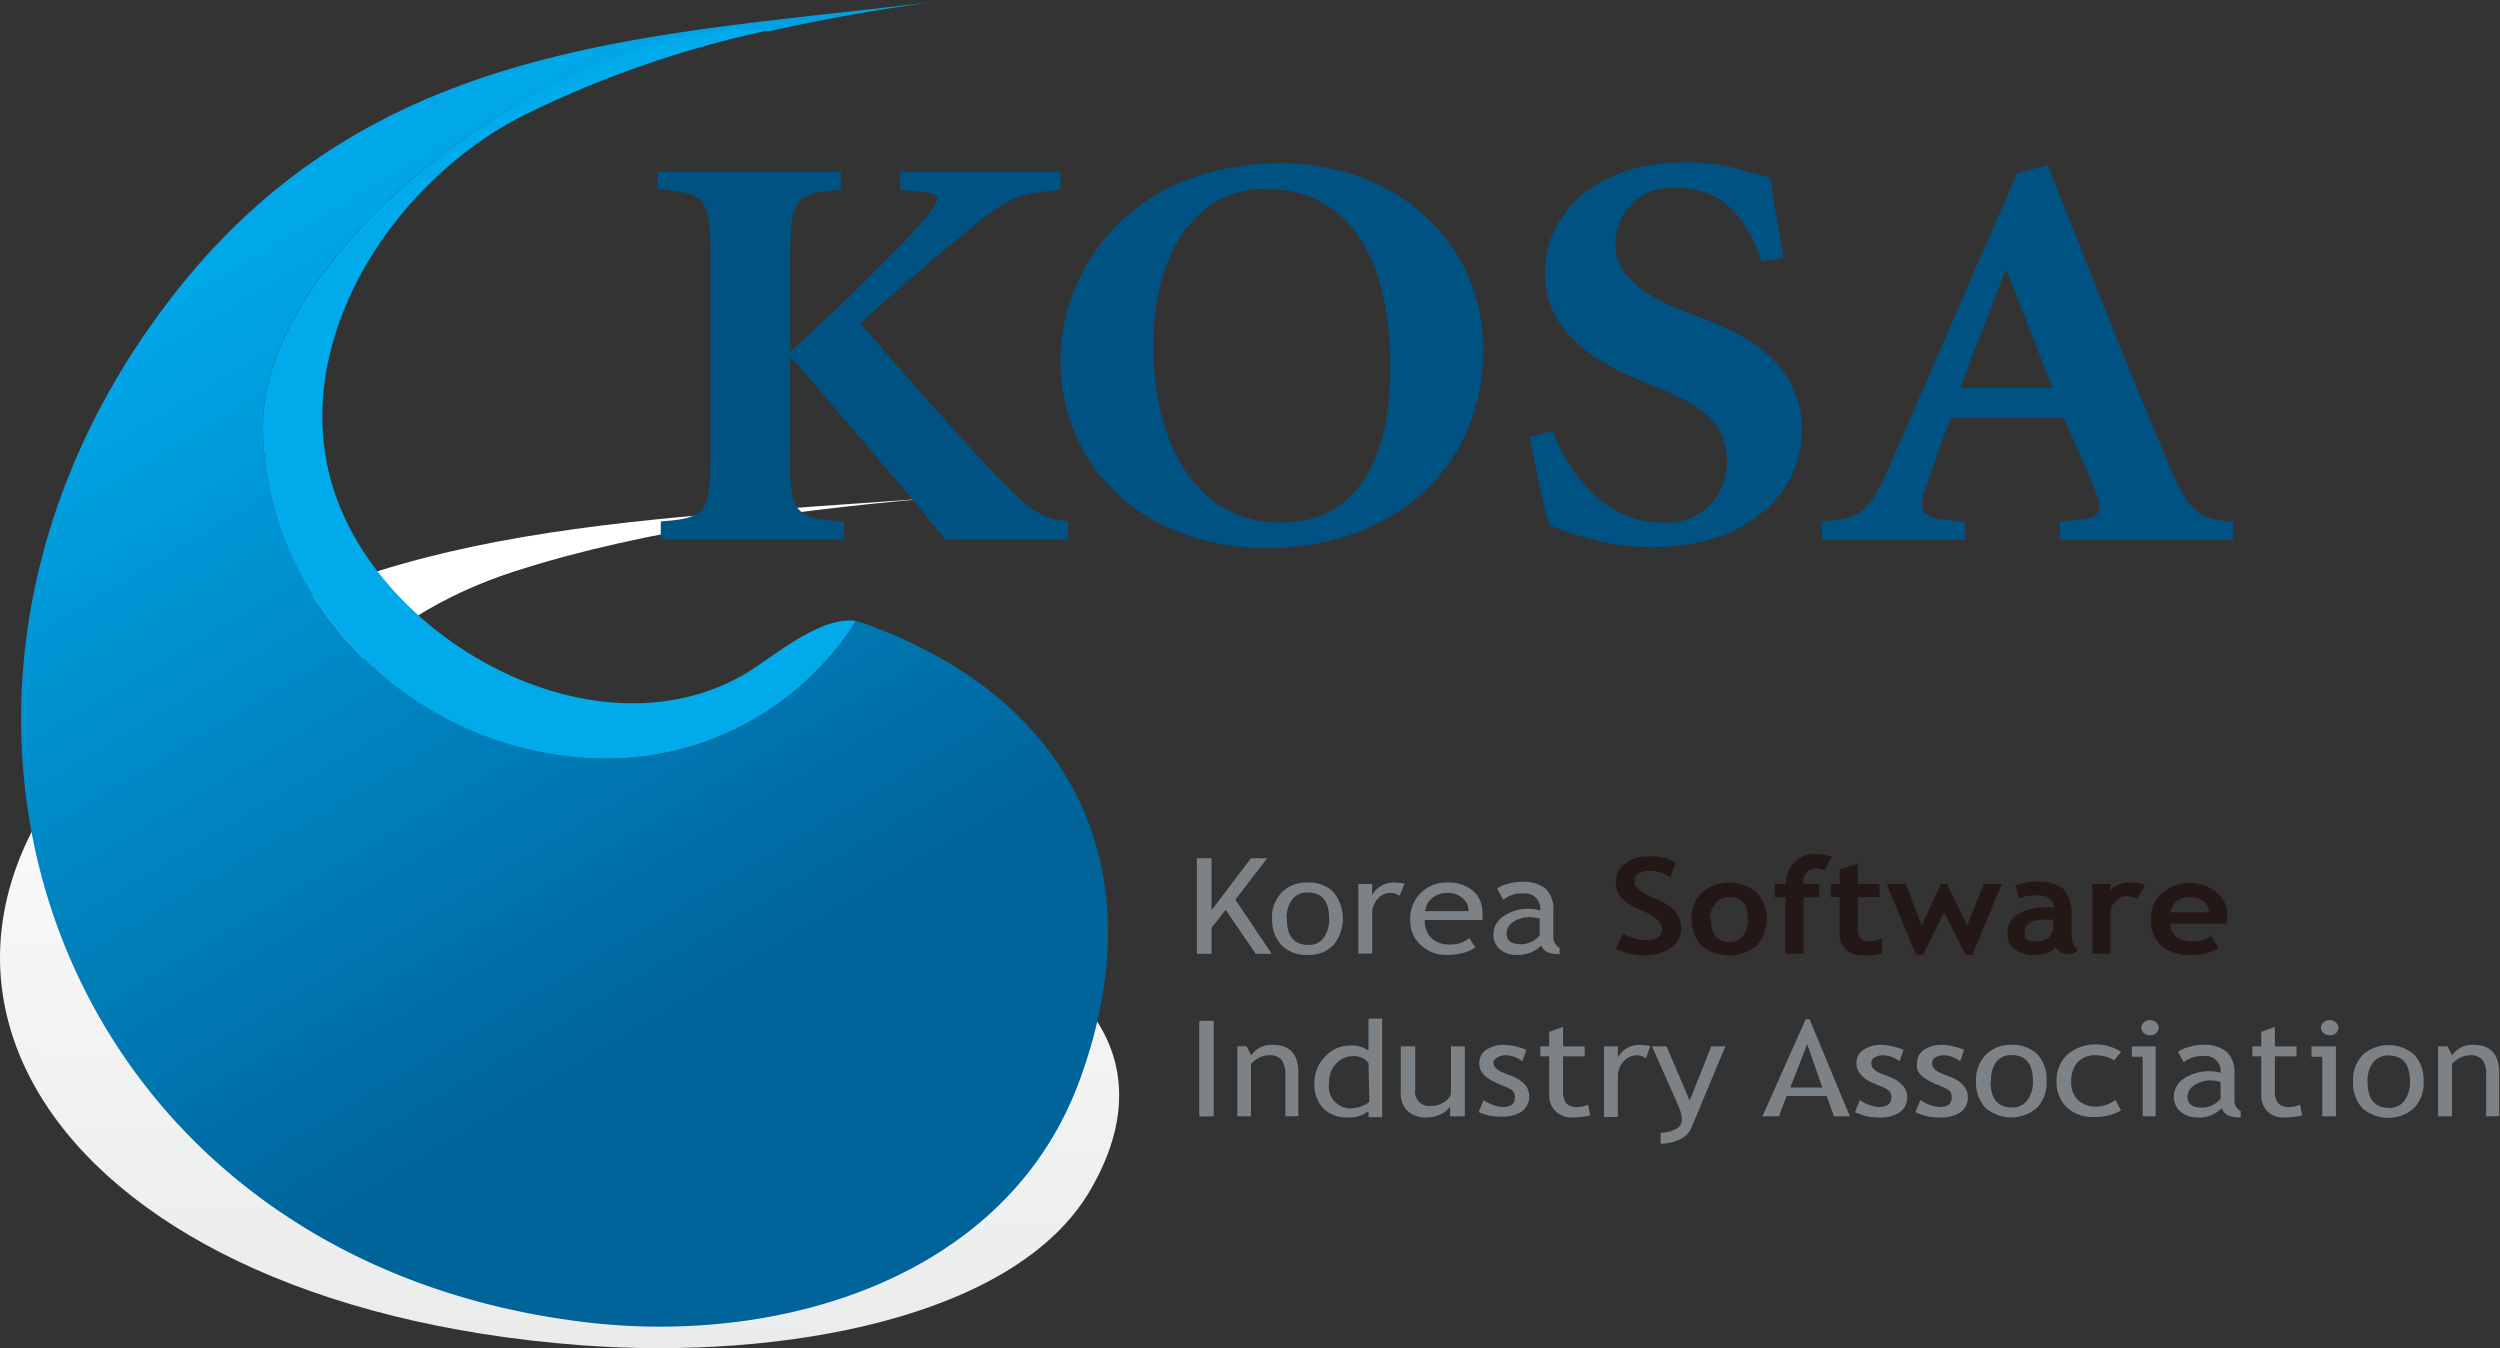 <svg width="102" height="55" viewBox="0 0 102 55" fill="none" xmlns="http://www.w3.org/2000/svg"><rect x="0" y="0" width="102" height="55" fill="#333333" stroke="none"/><g clip-path="url(#clip0)"><path d="M38.96 20.249c-12.142.973-23.948.902-32.443 7.622-13.537 10.7-5.104 25.325 17.175 27.014 8.212.619 17.758-1.105 20.795-6.331 3.197-5.492-.22-10.019-9.166-12-1.554-.327-3.797.938-4.971 1.362-5.978 2.149-14.455-.61-16.92-4.315-2.648-3.935 1.767-8.418 7.524-10.275C26.27 21.593 33.08 20.71 38.96 20.25z" fill="url(#paint0_linear)"/><path d="M35.198 25.413l-.274-.07a12.006 12.006 0 0 1-10.137 5.606c-7.762 0-14.058-6.35-14.058-13.582 0-7.234 11.965-16.13 19.736-16.13.309 0 .6 0 .883.045A78.577 78.577 0 0 1 38.712 0C26.915 1.494 15.462 1.415 7.197 11.884-5.961 28.544 2.234 51.33 23.842 53.94c7.947.973 17.246-1.769 20.204-9.86 3.135-8.532-.185-15.589-8.848-18.666z" fill="url(#paint1_linear)"/><path d="M10.729 17.375c0 7.234 6.296 13.574 14.058 13.574a12.024 12.024 0 0 0 10.137-5.615c-1.492-.221-3.488 1.565-4.565 2.184-5.82 3.351-14.023-.946-16.451-6.747-2.561-6.11 1.766-13.104 7.32-15.996a42.55 42.55 0 0 1 10.129-3.537c-.292 0-.583-.044-.883-.044-7.78.044-19.745 8.948-19.745 16.181z" fill="#00AAEB"/><path d="M32.24 18.48c-.053 2.494.203 2.653 2.19 2.795v.734h-7.47v-.734c1.827-.142 2.03-.3 2.03-2.794v-7.959c0-2.493-.203-2.652-2.163-2.794v-.725h7.479v.743c-1.863.141-2.066.3-2.066 2.794v3.811c1.21-1.07 4.415-4.156 5.466-5.385.724-.884.697-1.06 0-1.132l-.98-.088v-.743h6.543v.743c-1.598.141-2.058.23-3.735 1.618-1.678 1.388-3.091 2.582-4.416 3.829 1.855 2.166 3.762 4.36 5.696 6.375 1.263 1.291 1.704 1.592 2.755 1.707v.734h-5.016c-.883-1.176-4.123-4.917-6.234-7.384h-.08v3.856z" fill="#005282"/><path d="M52.267 6.658c4.61 0 8.248 3.14 8.248 7.622 0 4.873-3.762 8.082-8.83 8.082-5.07 0-8.416-3.395-8.416-7.622 0-3.714 2.808-8.082 9.042-8.082h-.044zm.044 14.661c2.65 0 4.415-2.034 4.415-6.305 0-4.589-1.766-7.312-5.104-7.312-2.649 0-4.565 2.378-4.565 6.393 0 4.014 1.757 7.224 5.183 7.224h.071zM63.35 17.579c.44 1.273 1.907 3.74 4.458 3.74a2.433 2.433 0 0 0 2.449-1.46c.135-.313.203-.65.2-.99 0-1.564-.953-2.325-2.913-3.085l-.513-.213c-2.172-.884-4-2.192-4-4.42 0-2.477 2.137-4.528 5.722-4.528a8.502 8.502 0 0 1 2.376.327c.406.115.794.203 1.103.3.106.832.283 1.866.54 3.255l-.884.159c-.512-1.362-1.29-2.998-3.48-2.998a2.275 2.275 0 0 0-2.314 1.373 2.285 2.285 0 0 0-.184.935c0 1.176.954 2.007 2.808 2.724l.83.318c2.058.787 3.965 2.016 3.965 4.5 0 2.733-2.393 4.811-6.102 4.811a9.704 9.704 0 0 1-2.649-.371 15.99 15.99 0 0 1-1.545-.53c-.212-.602-.521-2.194-.804-3.582l.936-.265zM84.074 21.275l.698-.053c.962-.115 1.086-.363.653-1.362-.335-.76-.83-1.954-1.218-2.812h-4.592c-.31.672-.645 1.69-.98 2.653-.389 1.15-.336 1.406.883 1.52l.644.072v.734h-5.828v-.734c1.545-.168 1.89-.274 2.79-2.352L82.29 7.074l1.263-.327 1.704 4.297a373.317 373.317 0 0 0 3.197 7.826c.883 2.166 1.316 2.281 2.65 2.423v.734h-7.065v-.734l.035-.018zm-4.097-5.447h3.762l-1.855-4.757h-.08l-1.827 4.757z" fill="#005282"/><path d="M51.234 38.916l-1.227-1.795-.575.733v1.062h-.6v-3.9h.6v2.122l1.608-2.122h.662l-1.298 1.689 1.483 2.21h-.653zM51.896 37.474a1.451 1.451 0 0 1 .398-1.06 1.385 1.385 0 0 1 1.05-.407 1.403 1.403 0 0 1 1.06.389 1.717 1.717 0 0 1 0 2.166 1.395 1.395 0 0 1-1.05.398 1.412 1.412 0 0 1-1.07-.398 1.495 1.495 0 0 1-.38-1.087h-.008zm.61 0c0 .717.282 1.08.882 1.08a.74.74 0 0 0 .619-.293c.16-.23.237-.507.22-.787 0-.707-.282-1.06-.883-1.06a.749.749 0 0 0-.618.282c-.165.225-.247.5-.23.779h.01zM57.106 36.546a.67.67 0 0 0-.663-.05.69.69 0 0 0-.238.182.885.885 0 0 0-.22.602v1.627h-.566v-2.839h.566v.451a.998.998 0 0 1 .883-.513c.148.006.295.02.441.045l-.203.495zM60.435 37.536H58.13a.964.964 0 0 0 .31.77c.197.158.445.24.697.23.292.012.58-.079.812-.257l.239.371c-.12.095-.259.164-.406.204-.244.073-.497.109-.75.106a1.465 1.465 0 0 1-1.025-.363 1.327 1.327 0 0 1-.468-1.078 1.443 1.443 0 0 1 .477-1.132c.277-.252.64-.388 1.015-.38.39-.023.773.1 1.077.344a1.115 1.115 0 0 1 .371.885c.015.102.015.206 0 .309l-.044-.009zm-1.377-1.105a.944.944 0 0 0-.636.22.743.743 0 0 0-.274.523h1.766a.646.646 0 0 0-.22-.513.881.881 0 0 0-.636-.23zM62.872 38.588a1.352 1.352 0 0 1-1.042.372.953.953 0 0 1-.644-.24.777.777 0 0 1-.256-.61.884.884 0 0 1 .423-.733 1.765 1.765 0 0 1 1.484-.23.61.61 0 0 0-.689-.69 1.138 1.138 0 0 0-.812.257l-.256-.46c.134-.09.284-.156.441-.195.175-.05.357-.077.539-.08.359-.034.718.067 1.007.284a1.134 1.134 0 0 1 .309.884v1.026a.522.522 0 0 0 .256.504v.247a1.261 1.261 0 0 1-.512-.08.539.539 0 0 1-.248-.291v.035zm-.053-1.114a2.18 2.18 0 0 0-.38-.053 1.147 1.147 0 0 0-.697.195.558.558 0 0 0-.274.468c0 .292.194.442.592.442a1.015 1.015 0 0 0 .76-.362v-.69z" fill="#7C8285"/><path d="M65.936 38.694l.292-.619c.264.172.569.27.883.283.459 0 .697-.141.697-.424a.593.593 0 0 0-.167-.389 2.18 2.18 0 0 0-.663-.398 3.009 3.009 0 0 1-.68-.371.928.928 0 0 1-.273-.345 1.045 1.045 0 0 1-.097-.442.886.886 0 0 1 .38-.752 1.5 1.5 0 0 1 .953-.292c.388-.032.777.058 1.113.257l-.23.592a1.597 1.597 0 0 0-.883-.265.653.653 0 0 0-.424.124.424.424 0 0 0-.15.327c0 .22.283.46.883.698.223.091.434.21.627.354.129.102.231.232.3.38.066.151.099.314.097.478a.929.929 0 0 1-.415.778c-.334.22-.73.329-1.13.31a2.205 2.205 0 0 1-1.113-.284zM69.018 37.474a1.407 1.407 0 0 1 .415-1.06 1.765 1.765 0 0 1 2.243 0 1.637 1.637 0 0 1 0 2.166 1.765 1.765 0 0 1-2.251 0 1.486 1.486 0 0 1-.398-1.088l-.009-.018zm.786.018c0 .628.248.937.75.937a.697.697 0 0 0 .557-.238c.145-.203.217-.45.203-.699 0-.61-.256-.884-.76-.884a.68.68 0 0 0-.547.239c-.152.174-.239.396-.247.627l.044.018zM74.449 35.502a1.296 1.296 0 0 0-.37-.07.476.476 0 0 0-.363.159.602.602 0 0 0-.141.406v.071h.653v.548h-.644v2.29h-.742v-2.298h-.433v-.549h.46a1.24 1.24 0 0 1 .344-.884 1.147 1.147 0 0 1 .883-.327c.218.007.435.042.644.106l-.291.548zM75.058 36.599h-.362v-.53h.362v-.584l.742-.248v.831h.883v.531H75.8v1.247a.69.69 0 0 0 .106.433.51.51 0 0 0 .38.124c.176 0 .35-.046.503-.133v.637a3.177 3.177 0 0 1-.742.07.989.989 0 0 1-.733-.238.885.885 0 0 1-.256-.716v-1.424zM80.472 38.96h-.274l-.874-1.742-.866 1.742h-.282l-1.201-2.892h.777l.653 1.69.777-1.69h.265l.813 1.707.68-1.707h.732l-1.2 2.892zM83.889 38.624a.688.688 0 0 1-.353.247c-.17.061-.35.091-.53.089a1.27 1.27 0 0 1-.813-.23.777.777 0 0 1-.291-.654.884.884 0 0 1 .415-.77c.358-.208.77-.307 1.183-.282.103-.008.207-.008.31 0 0-.328-.24-.496-.716-.496a1.833 1.833 0 0 0-.706.124l-.16-.513c.28-.115.581-.172.884-.168.38-.03.757.073 1.068.292a1.502 1.502 0 0 1 .336 1.132v.628c0 .38.088.619.256.716a.38.38 0 0 1-.203.177c-.085.01-.171.01-.256 0a.46.46 0 0 1-.292-.106.425.425 0 0 1-.168-.23l.036.044zm-.115-1.105h-.282c-.592 0-.884.168-.884.513 0 .344.168.38.495.38.327 0 .671-.204.671-.602v-.291zM87.2 36.67a.881.881 0 0 0-.432-.107.61.61 0 0 0-.46.213.725.725 0 0 0-.203.513v1.618h-.742v-2.839h.742v.257a1.12 1.12 0 0 1 .83-.319c.2-.013.399.02.583.098l-.318.566zM90.812 37.686h-2.27a.682.682 0 0 0 .257.53c.19.134.42.2.653.187.275.017.548-.064.768-.23l.292.513a2.038 2.038 0 0 1-1.175.274 1.676 1.676 0 0 1-1.157-.38 1.371 1.371 0 0 1-.424-1.07 1.416 1.416 0 0 1 .469-1.088 1.765 1.765 0 0 1 2.234 0 1.193 1.193 0 0 1 .415.937c-.006.126-.027.25-.062.372v-.045zm-2.252-.46h1.572c-.053-.415-.31-.618-.777-.618a.741.741 0 0 0-.795.574v.044z" fill="#231815"/><path d="M49.52 41.648h-.59v3.9h.59v-3.9zM52.444 45.547v-1.662a1 1 0 0 0-.16-.646.628.628 0 0 0-.511-.185.884.884 0 0 0-.407.106.982.982 0 0 0-.326.256v2.131h-.557v-2.856h.38l.185.371a.99.99 0 0 1 .884-.433c.697 0 1.042.38 1.042 1.14v1.77l-.53.008zM55.834 45.547v-.212a1.262 1.262 0 0 1-.883.257 1.304 1.304 0 0 1-.97-.38 1.416 1.416 0 0 1-.354-1 1.524 1.524 0 0 1 .432-1.096 1.37 1.37 0 0 1 1.025-.46c.267-.018.532.057.75.212V41.56h.557v4.023h-.557v-.035zm0-2.166a.697.697 0 0 0-.591-.292.952.952 0 0 0-.733.31 1.07 1.07 0 0 0-.283.778.887.887 0 0 0 .623 1.01c.139.04.286.046.428.016a.828.828 0 0 0 .353-.107.433.433 0 0 0 .239-.159l-.036-1.556zM57.742 42.691v1.769a.575.575 0 0 0 .644.663.953.953 0 0 0 .513-.142.716.716 0 0 0 .3-.336v-1.954h.565v2.856h-.6v-.398a.822.822 0 0 1-.38.31 1.28 1.28 0 0 1-.556.133 1.111 1.111 0 0 1-.804-.266 1 1 0 0 1-.274-.76V42.69h.592zM60.33 45.37l.202-.486c.225.157.487.255.76.283.353 0 .52-.132.52-.398 0-.265-.167-.344-.503-.477-.335-.133-.432-.195-.52-.248a1.228 1.228 0 0 1-.24-.185 1.088 1.088 0 0 1-.15-.221.823.823 0 0 1-.043-.257.62.62 0 0 1 .282-.548c.224-.143.486-.214.75-.203.305.016.603.085.884.203l-.16.468a1.165 1.165 0 0 0-.67-.247.662.662 0 0 0-.345.088.275.275 0 0 0-.167.186c0 .177.123.318.353.416l.397.159a1.5 1.5 0 0 1 .548.354.767.767 0 0 1 .066.858.769.769 0 0 1-.199.23 1.438 1.438 0 0 1-.883.211 2.064 2.064 0 0 1-.883-.185zM63.208 43.098h-.362v-.407h.362V42.1l.565-.203v.795h.883v.407h-.883v1.406a.797.797 0 0 0 .133.513.584.584 0 0 0 .441.15c.155-.004.308-.037.45-.097l.08.442c-.252.056-.51.082-.768.08a.882.882 0 0 1-.833-.54.886.886 0 0 1-.068-.345v-1.609zM67.155 43.178a.69.69 0 0 0-.37-.124.714.714 0 0 0-.557.274.885.885 0 0 0-.22.601v1.645h-.566V42.69h.565v.451a1.016 1.016 0 0 1 .883-.513c.149.006.296.023.442.053l-.177.496zM69 46.034a.884.884 0 0 1-.459.45c-.244.12-.513.18-.785.177v-.45c.212.007.422-.041.609-.142a.434.434 0 0 0 .256-.363 1.194 1.194 0 0 0-.097-.46c-.062-.159-.142-.344-.239-.565l-.883-1.99h.592l.945 2.21.883-2.21h.574L69 46.034zM74.829 45.547l-.3-.83h-1.634l-.318.83h-.671l1.766-3.961h.159l1.642 3.961h-.653.009zm-1.095-2.944l-.69 1.768h1.308l-.618-1.768zM75.685 45.37l.195-.486c.228.157.492.254.768.283.344 0 .52-.132.52-.398 0-.265-.167-.345-.503-.477-.335-.133-.432-.195-.52-.248a.882.882 0 0 1-.204-.185.813.813 0 0 1-.15-.221.628.628 0 0 1-.044-.257.603.603 0 0 1 .283-.548 1.28 1.28 0 0 1 .75-.204c.304.017.603.086.883.204l-.159.468a1.191 1.191 0 0 0-.68-.247.652.652 0 0 0-.335.088.256.256 0 0 0-.141.221c0 .177.114.319.344.416l.406.16c.205.073.39.194.539.353.12.132.184.307.176.486a.725.725 0 0 1-.3.601 1.455 1.455 0 0 1-.883.213 2.037 2.037 0 0 1-.945-.221zM78.149 45.37l.203-.486c.225.157.486.255.76.283.353 0 .52-.132.52-.398 0-.265-.167-.344-.503-.477-.336-.133-.433-.195-.52-.248a1.228 1.228 0 0 1-.24-.185 1.088 1.088 0 0 1-.15-.221.823.823 0 0 1 0-.257.62.62 0 0 1 .283-.548c.224-.143.486-.214.75-.203.305.016.603.085.884.203l-.16.468a1.165 1.165 0 0 0-.67-.247c-.12 0-.24.03-.345.088a.265.265 0 0 0-.132.221c0 .177.115.319.344.416l.398.16c.207.073.394.194.547.353a.717.717 0 0 1 .168.486.7.7 0 0 1-.3.602 1.438 1.438 0 0 1-.883.212 2.065 2.065 0 0 1-.954-.221zM80.621 44.106a1.47 1.47 0 0 1 .398-1.07 1.412 1.412 0 0 1 1.042-.406 1.437 1.437 0 0 1 1.068.389c.26.3.393.69.371 1.087a1.47 1.47 0 0 1-.388 1.088 1.597 1.597 0 0 1-2.11 0c-.265-.299-.401-.69-.38-1.088zm.592 0c0 .716.283 1.079.883 1.079a.732.732 0 0 0 .618-.292c.163-.229.244-.506.23-.787 0-.707-.294-1.06-.883-1.06a.775.775 0 0 0-.618.282 1.221 1.221 0 0 0-.203.778h-.027zM86.538 42.912l-.283.354a.882.882 0 0 0-.309-.142 1.524 1.524 0 0 0-.433-.07.979.979 0 0 0-.741.274c-.186.222-.281.506-.265.796a.992.992 0 0 0 .274.76c.21.186.487.282.768.265.276-.008.542-.104.76-.274l.229.434a2.232 2.232 0 0 1-1.13.265 1.509 1.509 0 0 1-1.078-.39 1.388 1.388 0 0 1-.424-1.06 1.433 1.433 0 0 1 .442-1.097c.34-.287.775-.435 1.219-.415.183.004.365.037.538.097.152.05.298.117.433.203zM87.421 45.547v-2.431h-.442v-.425h.972v2.856h-.53zm.3-3.925a.345.345 0 0 1 .256.097.266.266 0 0 1 .097.212.301.301 0 0 1-.097.221.379.379 0 0 1-.256.088.352.352 0 0 1-.247-.088.283.283 0 0 1 0-.442.353.353 0 0 1 .22-.089h.027zM90.653 45.211a1.29 1.29 0 0 1-1.033.38.962.962 0 0 1-.654-.238.788.788 0 0 1-.273-.61.885.885 0 0 1 .423-.743c.321-.205.697-.307 1.078-.292.138 0 .276.024.406.07a.612.612 0 0 0-.689-.689 1.191 1.191 0 0 0-.812.248l-.239-.425c.137-.091.29-.157.45-.194.174-.059.356-.089.54-.089.355-.03.71.07.997.283a1.15 1.15 0 0 1 .318.885v1.034a.505.505 0 0 0 .256.504v.257a1.155 1.155 0 0 1-.52-.089.487.487 0 0 1-.248-.292zm-.053-1.07a1.76 1.76 0 0 0-.371-.061 1.173 1.173 0 0 0-.707.203.566.566 0 0 0-.273.46c0 .3.203.45.591.45a1.015 1.015 0 0 0 .76-.362v-.69zM92.26 43.098h-.362v-.407h.362V42.1l.556-.203v.795h.883v.407h-.883v1.406a.744.744 0 0 0 .142.513.574.574 0 0 0 .432.15 1.18 1.18 0 0 0 .45-.097l.089.442c-.252.055-.51.081-.768.08a.883.883 0 0 1-.645-.248.885.885 0 0 1-.256-.637v-1.609zM94.75 45.547v-2.431h-.441v-.425h.997v2.856h-.556zm.3-3.925a.344.344 0 0 1 .256.097.265.265 0 0 1 .098.212.303.303 0 0 1-.098.221.379.379 0 0 1-.256.088.352.352 0 0 1-.247-.088.283.283 0 0 1 0-.442.352.352 0 0 1 .247-.089zM96.004 44.106a1.469 1.469 0 0 1 .397-1.07 1.588 1.588 0 0 1 2.102 0 1.496 1.496 0 0 1 .38 1.088 1.469 1.469 0 0 1-.389 1.087 1.597 1.597 0 0 1-2.11 0c-.264-.298-.4-.689-.38-1.087v-.018zm.592.018c0 .716.282 1.078.883 1.078a.732.732 0 0 0 .618-.291c.163-.23.244-.507.23-.787 0-.708-.295-1.061-.884-1.061a.775.775 0 0 0-.618.283c-.159.22-.24.488-.23.76v.018zM101.435 45.547v-1.662a1.01 1.01 0 0 0-.15-.645.641.641 0 0 0-.513-.186 1.024 1.024 0 0 0-.732.362v2.131h-.566v-2.856h.389l.177.372a.997.997 0 0 1 .883-.434c.688 0 1.042.38 1.042 1.141v1.769l-.53.008z" fill="#7C8285"/></g><defs><linearGradient id="paint0_linear" x1="23.18" y1="24.679" x2="22.533" y2="56.3" gradientUnits="userSpaceOnUse"><stop stop-color="#fff"/><stop offset="1" stop-color="#E9EAEA"/></linearGradient><linearGradient id="paint1_linear" x1="13.572" y1="7.684" x2="32.543" y2="39.335" gradientUnits="userSpaceOnUse"><stop stop-color="#00A8EA"/><stop offset="1" stop-color="#00639A"/></linearGradient><clipPath id="clip0"><path fill="#fff" d="M0 0h102v55H0z"/></clipPath></defs></svg>